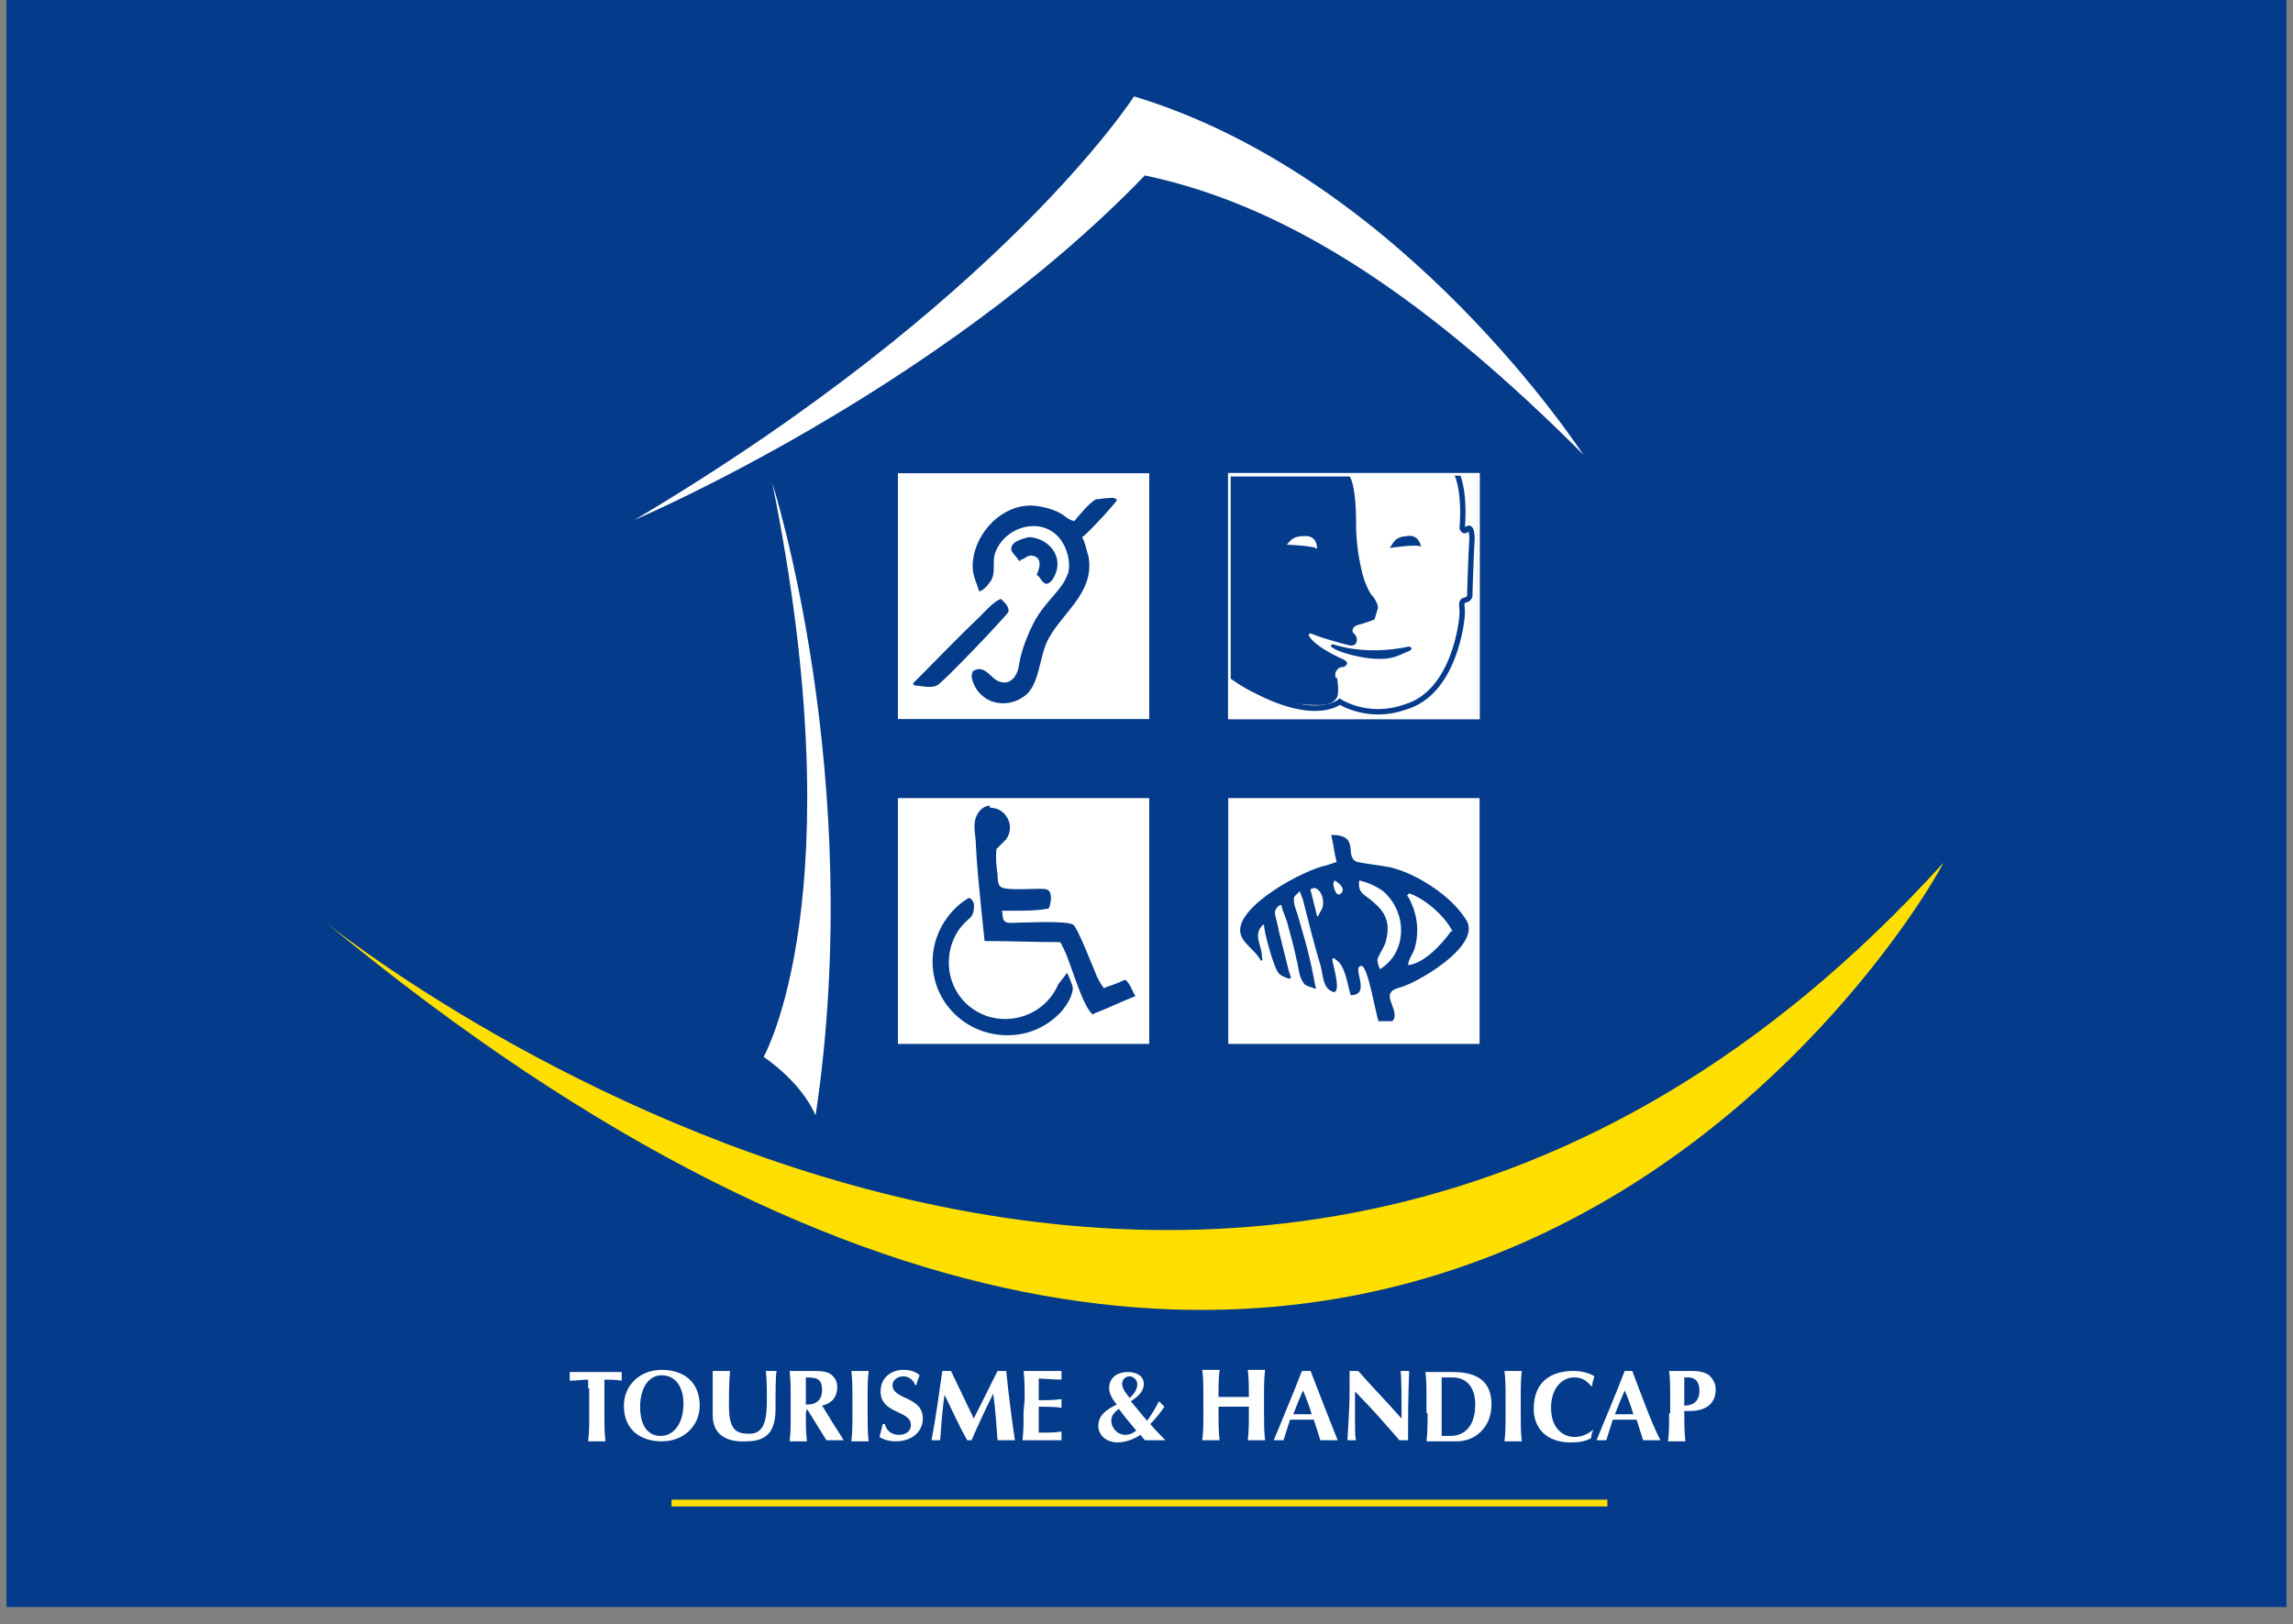 <?xml version="1.0" encoding="utf-8"?>
<!-- Generator: Adobe Illustrator 24.1.0, SVG Export Plug-In . SVG Version: 6.00 Build 0)  -->
<svg version="1.1" xmlns="http://www.w3.org/2000/svg" xmlns:xlink="http://www.w3.org/1999/xlink" x="0px" y="0px"
	 viewBox="0 0 211.7 150" style="enable-background:new 0 0 211.7 150;" xml:space="preserve">
<rect x="0" y="0" width="211.7" height="150" fill="#808080" stroke="none"/>
<style type="text/css">
	.st0{fill:#043B8A;}
	.st1{fill:#FFFFFF;}
	.st2{fill:none;stroke:#FFDF00;stroke-width:0.634;}
	.st3{fill:#FFDF00;}
	.st4{fill:none;stroke:#043B8A;stroke-width:0.496;}
	.st5{fill:none;stroke:#FFFFFF;stroke-width:0.248;}
	.st6{display:none;}
	.st7{display:inline;fill:#FFFFFF;}
</style>
<g id="Calque_1">
	<rect x="0.6" y="-0.4" class="st0" width="210.5" height="148.8"/>
	<path class="st1" d="M104.7,8.9c0,0-12.1,18.9-46.1,39.1c0,0,27.8-11.8,47.1-31.8c13.8,2.9,26.7,12,40.5,25.8
		C146.2,42.1,129.8,16.5,104.7,8.9z"/>
	<path class="st1" d="M71.3,44.6c0,0,8.7,27.1,4,58.4c-1.4-3.2-4.8-5.4-4.8-5.4S79,82.7,71.3,44.6z"/>
	<g>
		<path class="st1" d="M54.3,128.2c0-0.4,0-0.7,0-0.8c-0.4,0-1.1,0.1-1.7,0.1c0-0.1,0-0.3,0-0.4c0-0.1,0-0.3,0-0.4
			c0.8,0,1.3,0,2.4,0c1.1,0,1.6,0,2.4,0c0,0.1,0,0.3,0,0.4c0,0.1,0,0.3,0,0.4c-0.5-0.1-1.3-0.1-1.6-0.1c0,0.1,0,0.5,0,0.8v2.3
			c0,1,0,1.8,0.1,2.6c-0.2,0-0.5,0-0.8,0c-0.3,0-0.6,0-0.8,0c0.1-0.8,0.1-1.5,0.1-2.6V128.2z"/>
		<path class="st1" d="M63.1,129.6c0,2-1,3-2.1,3c-1,0-1.9-0.7-1.9-2.7c0-1.6,0.7-2.9,2-2.9C62.3,127,63.1,128,63.1,129.6z
			 M57.6,129.8c0,2.3,1.6,3.3,3.5,3.3c2.1,0,3.5-1.5,3.5-3.3c0-2.2-1.5-3.3-3.5-3.3C59,126.5,57.6,128,57.6,129.8z"/>
		<path class="st1" d="M65.8,130.7c0-1,0-1.5,0-2.2c0-1,0-1.6,0-1.9c0.3,0,0.5,0,0.8,0c0.2,0,0.5,0,0.8,0c-0.1,1.2-0.1,2.2-0.1,3.2
			c0,2.3,0.7,2.6,1.9,2.6c1.5,0,1.6-1.6,1.6-3.3c0-0.9,0-1.7-0.1-2.5c0.2,0,0.3,0,0.5,0c0.2,0,0.3,0,0.5,0c-0.1,0.5-0.1,1.9-0.1,3.5
			c0,2.2-0.9,3-2.7,3C67.1,133.2,65.8,132.5,65.8,130.7z"/>
		<path class="st1" d="M74.5,130.1L74.5,130.1l-0.1,0.4c0,1,0,1.8,0.1,2.6c-0.2,0-0.5,0-0.8,0c-0.3,0-0.6,0-0.8,0
			c0.1-0.8,0.1-1.5,0.1-2.6v-1.3c0-1,0-1.8-0.1-2.6c0.2,0,0.5,0,0.8,0c0.3,0,0.7,0,1.4,0c0.9,0,1.3,0.1,1.6,0.3
			c0.4,0.3,0.6,0.7,0.6,1.2c0,0.9-0.5,1.5-1.4,1.7c0.6,1,1.3,2.1,2,3.2c-0.3,0-0.6,0-0.8,0c-0.3,0-0.6,0-0.8,0L74.5,130.1z
			 M74.4,127.2c0,0.8,0,1.7,0,2.5c0.1,0,0.1,0,0.2,0c0.8,0,1.3-0.5,1.3-1.3C75.9,127.3,75.4,127.2,74.4,127.2z"/>
		<path class="st1" d="M78.7,129.2c0-1,0-1.8-0.1-2.6c0.2,0,0.5,0,0.8,0c0.3,0,0.6,0,0.8,0c-0.1,0.8-0.1,1.5-0.1,2.6v1.3
			c0,1,0,1.8,0.1,2.6c-0.2,0-0.5,0-0.8,0c-0.3,0-0.6,0-0.8,0c0.1-0.8,0.1-1.5,0.1-2.6V129.2z"/>
		<path class="st1" d="M84.5,127.9c-0.2-0.5-0.6-0.8-1.1-0.8c-0.6,0-1,0.4-1,0.8c0,1.4,2.8,1,2.8,3.1c0,1.2-1,2.1-2.5,2.1
			c-0.7,0-1.2-0.2-1.5-0.4c0.1-0.4,0.2-0.8,0.3-1.2h0.2c0.1,0.5,0.5,1,1.3,1c0.7,0,1.1-0.4,1.1-0.9c0-1.4-2.8-1-2.8-3.1
			c0-1.3,1-2,2.1-2c0.7,0,1.2,0.2,1.5,0.5c-0.1,0.3-0.2,0.5-0.3,0.9H84.5z"/>
		<path class="st1" d="M87.2,128.8c-0.2,1.4-0.3,2.8-0.4,4.2c-0.1,0-0.3,0-0.4,0c-0.1,0-0.3,0-0.4,0c0.4-2.1,0.7-4.3,1-6.4
			c0.1,0,0.2,0,0.4,0c0.1,0,0.2,0,0.4,0c0.7,1.5,1.5,3.1,2.1,4.4c0.7-1.4,1.5-3,2.2-4.4c0.1,0,0.3,0,0.4,0c0.1,0,0.3,0,0.4,0
			c0.2,2.1,0.6,5.1,0.8,6.4c-0.2,0-0.5,0-0.8,0s-0.5,0-0.8,0c-0.1-1.3-0.2-2.9-0.4-4.3h0c-0.7,1.4-1.4,2.9-2,4.3c-0.1,0-0.1,0-0.2,0
			c-0.1,0-0.1,0-0.2,0C88.5,131.6,87.9,130.2,87.2,128.8L87.2,128.8z"/>
		<path class="st1" d="M94.6,129.2c0-1,0-1.8-0.1-2.6c0.5,0,1.1,0,1.6,0c0.9,0,1.7,0,1.9,0c0,0.1,0,0.2,0,0.4c0,0.2,0,0.3,0,0.4
			c-0.7,0-1.8-0.1-2.1-0.1c0,0.7,0,1.3,0,2c0.8,0,1.4,0,2.1-0.1c0,0.2,0,0.3,0,0.4c0,0.1,0,0.2,0,0.4c-0.7-0.1-1.4-0.1-2.1-0.1
			c0,0.4,0,0.8,0,1.2c0,0.4,0,0.8,0,1.2c0.7,0,1.4,0,2.1-0.1c0,0.1,0,0.2,0,0.4c0,0.2,0,0.3,0,0.4c-0.3,0-0.8,0-1.6,0
			c-1.5,0-1.8,0-2,0c0.1-0.8,0.1-1.5,0.1-2.6L94.6,129.2z"/>
		<path class="st1" d="M103.6,127.8c0-0.4,0.3-0.7,0.7-0.7c0.3,0,0.7,0.3,0.7,0.7c0,0.6-0.4,1-0.7,1.3
			C103.9,128.6,103.6,128.2,103.6,127.8z M105.7,133c0.3,0,0.5,0,0.8,0c0.3,0,0.7,0,1.1,0c-0.4-0.4-1-1-1.4-1.5
			c0.5-0.5,0.9-1,1.3-1.6c-0.2-0.2-0.3-0.3-0.5-0.5c-0.4,0.8-0.8,1.4-1.1,1.8c-0.5-0.6-1-1.2-1.5-1.8c0.8-0.5,1.2-1,1.2-1.6
			c0-0.7-0.6-1.1-1.5-1.1c-0.8,0-1.7,0.4-1.7,1.5c0,0.5,0.3,1,0.7,1.5c-1,0.5-1.7,1-1.7,2c0,0.7,0.6,1.5,1.8,1.5
			c0.7,0,1.5-0.3,2.1-0.7L105.7,133z M102.6,131.2c0-0.5,0.3-0.8,0.7-1.1c0.5,0.7,1.1,1.4,1.6,2c-0.2,0.2-0.6,0.4-1,0.4
			C103.1,132.5,102.6,131.8,102.6,131.2z"/>
		<path class="st1" d="M115.3,129.9c-0.5,0-0.9,0-1.4,0c-0.5,0-0.9,0-1.4,0v0.5c0,1,0,1.8,0.1,2.6c-0.2,0-0.5,0-0.8,0
			c-0.3,0-0.6,0-0.8,0c0.1-0.8,0.1-1.5,0.1-2.6v-1.3c0-1,0-1.8-0.1-2.6c0.2,0,0.5,0,0.8,0c0.3,0,0.6,0,0.8,0
			c-0.1,0.8-0.1,1.5-0.1,2.5c0.3,0,0.8,0,1.4,0c0.7,0,1,0,1.4,0c0-1,0-1.7-0.1-2.5c0.2,0,0.5,0,0.8,0c0.3,0,0.6,0,0.8,0
			c-0.1,0.8-0.1,1.5-0.1,2.6v1.3c0,1,0,1.8,0.1,2.6c-0.2,0-0.5,0-0.8,0c-0.3,0-0.6,0-0.8,0c0.1-0.8,0.1-1.5,0.1-2.6V129.9z"/>
		<path class="st1" d="M119.4,130.6c0.3-0.8,0.6-1.5,0.9-2.2c0.3,0.7,0.6,1.5,0.8,2.2H119.4z M121,126.6c-0.1,0-0.2,0-0.4,0
			c-0.1,0-0.2,0-0.4,0c-0.8,2.1-2.2,5.4-2.6,6.4c0.2,0,0.3,0,0.5,0c0.1,0,0.3,0,0.4,0c0.2-0.6,0.4-1.3,0.6-1.9c0.3,0,0.6,0,1,0
			c0.4,0,0.8,0,1.2,0c0.2,0.6,0.4,1.3,0.6,1.9c0.3,0,0.5,0,0.8,0c0.3,0,0.5,0,0.8,0C122.9,131.5,121.8,128.7,121,126.6z"/>
		<path class="st1" d="M124.6,126.6c0.1,0,0.3,0,0.4,0c0.1,0,0.3,0,0.4,0c1.3,1.5,2.7,2.9,4,4.4c0-1.5,0-4-0.1-4.4
			c0.1,0,0.3,0,0.4,0c0.1,0,0.3,0,0.4,0c-0.1,2.7-0.1,3.9-0.1,6.4c-0.1,0-0.2,0-0.4,0c-0.1,0-0.3,0-0.4,0c-1.3-1.5-2.6-3-4.1-4.5
			c0,0.7,0,1.5,0,2.2c0,1.5,0,2,0.1,2.3c-0.1,0-0.3,0-0.4,0c-0.1,0-0.3,0-0.4,0c0-0.3,0.2-2.7,0.2-4.6
			C124.6,127.7,124.6,127.1,124.6,126.6z"/>
		<path class="st1" d="M133.1,129c0-0.5,0-1.6,0-1.8c0.3,0,0.5,0,1,0c1.3,0,2.1,0.9,2.1,2.5c0,1.9-0.9,2.9-2.3,2.9
			c-0.4,0-0.6,0-0.8,0c0-0.2,0-1.3,0-1.8V129z M131.8,130.5c0,1,0,1.8-0.1,2.6c0.2,0,0.5,0,0.8,0c0.5,0,1.1,0,2,0
			c1.7,0,3.2-1.3,3.2-3.4c0-2.3-1.5-3-3.6-3c-0.8,0-1.3,0-1.7,0c-0.3,0-0.6,0-0.8,0c0.1,0.8,0.1,1.5,0.1,2.6V130.5z"/>
		<path class="st1" d="M139,129.2c0-1,0-1.8-0.1-2.6c0.2,0,0.5,0,0.8,0c0.3,0,0.6,0,0.8,0c-0.1,0.8-0.1,1.5-0.1,2.6v1.3
			c0,1,0,1.8,0.1,2.6c-0.2,0-0.5,0-0.8,0c-0.3,0-0.6,0-0.8,0c0.1-0.8,0.1-1.5,0.1-2.6V129.2z"/>
		<path class="st1" d="M147.1,132c-0.1,0.3-0.2,0.5-0.2,0.8c-0.5,0.3-1.1,0.4-1.9,0.4c-2.2,0-3.4-1.3-3.4-3.1c0-2.6,1.7-3.5,3.7-3.5
			c0.7,0,1.5,0.2,1.9,0.5c-0.1,0.3-0.2,0.6-0.2,0.9h-0.1c-0.5-0.6-0.9-0.8-1.6-0.8c-1,0-2.1,0.9-2.1,2.8c0,1.9,1.1,2.7,2.2,2.7
			c0.6,0,1.3-0.3,1.7-0.7L147.1,132z"/>
		<path class="st1" d="M149.1,130.6c0.3-0.8,0.6-1.5,0.9-2.2c0.3,0.7,0.6,1.5,0.8,2.2H149.1z M150.7,126.6c-0.1,0-0.2,0-0.4,0
			c-0.1,0-0.2,0-0.3,0c-0.8,2.1-2.2,5.4-2.6,6.4c0.2,0,0.3,0,0.5,0c0.1,0,0.3,0,0.4,0c0.2-0.6,0.4-1.3,0.6-1.9c0.3,0,0.6,0,1,0
			c0.4,0,0.8,0,1.2,0c0.2,0.6,0.4,1.3,0.6,1.9c0.3,0,0.5,0,0.8,0c0.3,0,0.5,0,0.8,0C152.5,131.5,151.5,128.7,150.7,126.6z"/>
		<path class="st1" d="M156.9,128.4c0,1.2-0.8,1.4-1.4,1.4c0-0.9,0-1.7,0-2.6c0.1,0,0.2,0,0.4,0
			C156.4,127.2,156.9,127.5,156.9,128.4z M154.1,130.5c0,1,0,1.8-0.1,2.6c0.2,0,0.5,0,0.8,0c0.3,0,0.6,0,0.8,0
			c-0.1-0.9-0.1-1.9-0.1-2.8h0.5c1.4,0,2.4-0.6,2.4-2c0-0.5-0.2-0.9-0.6-1.3c-0.3-0.2-0.7-0.4-1.6-0.4c-0.4,0-0.9,0-1.3,0
			c-0.3,0-0.6,0-0.8,0c0.1,0.8,0.1,1.5,0.1,2.6V130.5z"/>
	</g>
	<line class="st2" x1="62" y1="138.8" x2="148.4" y2="138.8"/>
	<path class="st3" d="M30.1,85.2c0,0,83.2,67.4,149.3-5.5C179.9,79.2,131.4,169,30.1,85.2z"/>
</g>
<g id="Calque_2">
	<g>
		<rect x="113.4" y="73.7" class="st1" width="23.2" height="22.7"/>
		<g>
			<path class="st0" d="M135.4,85c-1.4-2.3-4.6-4.3-7-4.9c-1-0.2-2.1-0.3-3.1-0.5c-1.3-0.5,0.4-2.5-2.4-2.5c0.2,0.8,0.3,1.7,0.5,2.5
				c-0.3,0.1-0.6,0.2-0.9,0.3c-2.1,0.4-8.2,3.7-8,6.1c0.1,1.1,1.4,1.7,1.9,2.7c0,0,0.1,0,0.1,0c0.1,0,0-0.3,0-0.5
				c-0.1-1.1-0.8-1.9,0.1-2.8c0,0,0,0,0.1,0c0,0.7,0.9,3.9,1.3,4.4c0.2,0.3,0.7,0.5,1.1,0.6c0,0,0,0,0-0.1c0,0,0,0,0.1,0
				c-0.1-0.2-0.1-0.4-0.2-0.6c-0.3-1.2-0.6-2.4-0.9-3.6c-0.1-0.6-0.3-1.2-0.4-1.8c0-0.3,0.2-0.5,0.4-0.7c0,0,0,0,0.1,0
				c0,0,0.1,0,0.1-0.1c0,0.4,0.5,1.4,0.6,1.9c0.3,1.1,0.6,2.2,0.8,3.2c0.2,0.7,0.2,1.5,0.6,2.1c0.2,0.4,0.7,0.4,1.1,0.6
				c0,0,0,0,0.1,0c-0.2-0.8-0.3-1.6-0.5-2.4c-0.3-1.4-0.7-2.7-1.1-4.1c-0.1-0.5-0.6-1.4-0.4-2c0.2-0.2,0.3-0.3,0.5-0.5
				c0.1,0.3,0.2,0.5,0.3,0.8c0.5,2,1,4,1.6,6c0.2,0.6,0.2,1.7,0.7,2.2c1.6,1.4,0.4-2.4,0.4-2.7c0,0,0-0.1,0.1-0.1
				c0-0.1,0.1,0,0.2,0.1c0.9,0.5,1.1,2.3,1.4,3.3c2,0,0-2.7,1-2.7c0.6,0,1.3,4.4,1.6,5.2c0,0,0,0,0-0.1c0.4,0,0.8,0,1.2,0
				c0.1,0,0.1-0.1,0.2-0.2c0.4-1.1-1.4-2.4,0.5-2.9C130.6,90.9,136.8,87.4,135.4,85z M122.1,83.8c-0.1,0.3-0.3,0.5-0.4,0.8
				c0,0,0,0-0.1,0c-0.2-0.8-0.4-1.6-0.6-2.4c0,0,0,0,0-0.1c0.1,0,0.2-0.1,0.4-0.1C122,82.2,122.3,83.1,122.1,83.8z M123.8,82.5
				c-0.4,0.4-0.7-0.5-0.7-0.9c0-0.1,0.1-0.2,0.1-0.3C123.6,81.5,124.3,82.1,123.8,82.5z M127.4,89.5
				C127.4,89.5,127.3,89.5,127.4,89.5c-0.1-0.3-0.3-0.7-0.2-1c0.2-0.5,0.5-0.9,0.7-1.4c0.7-2.4-0.4-3.3-2-4.5
				c-0.4-0.3-0.5-0.8-0.4-1.3c0.8,0.2,1.5,0.5,2.2,1C130,84.3,129.9,88,127.4,89.5z M133.9,86.1c-0.9,1.2-2.3,2.7-3.7,3
				c0,0-0.1,0-0.1,0c0,0-0.1,0-0.1,0.1c0-0.6,0.4-1,0.6-1.6c0.5-1.7,0.2-3.4-0.6-4.8c0,0,0,0-0.1-0.1c0.1-0.1,0.1-0.1,0.2-0.2
				c1.5,0.5,3.3,2.1,4,3.5C134,86,133.9,86,133.9,86.1z"/>
		</g>
	</g>
	<g>
		<rect x="82.9" y="43.7" class="st1" width="23.2" height="22.7"/>
		<g>
			<g>
				<path class="st0" d="M102.2,46c0.2,0,0.8-0.1,0.8,0.1c0,0,0,0,0.1,0c0,0,0,0.1,0,0.1c-0.2,0.4-3,3.4-3.2,3.4
					c0.3,0.5,0.4,1.2,0.6,1.8c0.6,3.5-2.7,5.3-3.9,8c-0.6,1.4-0.7,3.7-1.8,4.7c-0.9,0.8-2.2,1.1-3.4,0.6c-0.9-0.4-1.6-1.3-1.7-2.3
					c0-0.1,0.1-0.3,0.1-0.4c1.2-0.8,1.7,0.9,2.7,1c0.5,0.1,0.8-0.1,1.1-0.4c0.1-0.1,0.1-0.2,0.2-0.3c0.3-0.5,0.3-1.3,0.5-1.9
					c0.2-0.8,0.5-1.5,0.8-2.2c0.4-0.9,0.9-1.7,1.5-2.4c0.7-0.9,1.5-1.6,1.9-2.6c0-0.1,0.1-0.2,0.1-0.2c0.3-1.1-0.1-2.4-0.7-3.2
					c-1.7-2.2-5.1-1.2-6,1.2c-0.3,0.7,0,1.7-0.3,2.4c-0.1,0.3-0.8,1.2-1.2,1.2c-0.2-0.7-0.6-1.4-0.6-2.3c0-2.7,2.3-5.4,5-5.6
					c1-0.1,2.4,0.3,3.1,0.7c0.4,0.2,0.8,0.7,1.3,0.7c0.5-0.6,1.4-1.7,2-2C101.6,46.1,101.9,46,102.2,46z"/>
				<path class="st0" d="M95,49.6c1.9,0.1,3.3,1.9,2.3,3.7c-0.1,0.2-0.3,0.5-0.6,0.6c-0.5,0.1-0.7-0.8-1-0.8
					c0.3-0.6,0.6-1.7-0.5-1.8c-0.4,0-0.7,0.4-1,0.4c0,0,0,0.1,0,0.1c0,0,0,0-0.1,0c-0.2-0.3-0.5-0.6-0.7-0.9
					C93.1,50,94.6,49.7,95,49.6z"/>
				<path class="st0" d="M92.4,55.3c0.3,0.3,0.8,0.7,0.7,1.2c-0.1,0.3-6.1,6.6-6.6,6.8c-0.6,0.3-1.5,0-2.1,0c0-0.1-0.1-0.1-0.1-0.2
					c2.1-2.1,4.1-4.2,6.2-6.2C91.1,56.3,91.7,55.6,92.4,55.3z"/>
			</g>
		</g>
	</g>
	<g>
		<rect x="82.9" y="73.7" class="st1" width="23.2" height="22.7"/>
		<path class="st0" d="M91.5,74.6c1.3,0,2.3,1.6,1.4,2.9c-0.3,0.3-0.6,0.6-0.9,0.9c-0.1,0.8,0,1.7,0.1,2.4c0,0.3,0,0.9,0.3,1.1
			c0.5,0.4,3.3,0.1,4.1,0.2c0.9,0.1,0.4,1.8,0.3,1.8c-1.1,0.2-2.1,0.2-3.2,0.2c-0.3,0-0.9,0-1.1,0c0.1,0.3,0,0.8,0.3,1
			c0.2,0.2,0.8,0.1,1.2,0.1c1,0,4.5-0.2,5.1,0.2c0.4,0.3,1.8,3.9,2.1,4.6c0,0.1,0.8,1.6,0.8,1.2c0.6-0.2,1.2-0.4,1.8-0.7
			c0,0,0,0,0.1,0c0.4,0.2,0.8,1.4,0.9,1.4c0,0,0,0,0,0.1c-1.3,0.5-2.5,1.1-3.8,1.6c0,0-0.1,0.1-0.1,0.1c-1-0.8-2-4.7-2.7-6.1
			c-0.1-0.1-0.2-0.6-0.4-0.6c-2.3,0-4.6-0.1-6.9-0.1c-0.1-1-0.2-1.9-0.3-2.9c-0.2-2-0.4-3.9-0.5-5.9c0-0.9-0.3-1.8,0-2.6
			c0.2-0.6,0.7-1.1,1.3-1.1C91.3,74.6,91.5,74.6,91.5,74.6z"/>
		<g>
			<path class="st0" d="M97.7,90.9c-0.8,1.9-2.7,3.2-4.9,3.2c-2.9,0-5.2-2.3-5.2-5.2c0-1.5,0.6-2.9,1.6-3.8c0,0,0.1-0.1,0.2-0.2
				c0.3-0.2,0.4-0.5,0.4-0.5c0.2-0.5,0.1-1,0.1-1c-0.3-0.7-0.6-0.4-0.6-0.4c-1.9,1.2-3.2,3.4-3.2,5.8c0,3.8,3.1,6.8,6.9,6.8
				c2,0,3.7-0.8,5-2.2c0,0,0.8-0.9,1-1.8c0,0,0.1-0.3,0-0.6c-0.1-0.3-0.4-1-0.4-1s-0.1-0.3-0.2,0L97.7,90.9z"/>
		</g>
	</g>
	<g>
		<g>
			<rect x="113.4" y="43.8" class="st1" width="23" height="22.5"/>
			<path class="st0" d="M131.2,50.5c-0.2-0.3-2.9,0.1-2.9,0.1c0.4-0.5,0.4-1,1.6-1.1C131.1,49.3,131.2,50.6,131.2,50.5L131.2,50.5z"
				/>
			<path class="st4" d="M134.3,43.4c0,0,1,1.2,0.7,5.4c0.2,0.4,0.4,0.1,0.4,0.1s0.5-0.6,0.5,0.9c-0.1,1.5-0.2,5-0.2,5
				s0.1,0.5-0.4,0.6c-0.5,0.1-0.3,0.5-0.3,1.2c0,0.7-0.7,7.4-5.3,8.7c-3.4,1.2-6-0.5-6-0.5s-2.9,2.5-10.5-2.7"/>
			<path class="st0" d="M123.1,59.5c-0.9,0.1,0.9,1,3.4,1.3c2.1,0.2,2.6-0.3,3.4-0.6c0.8-0.3,0.2-0.5,0.2-0.5
				C126,60.6,123.1,59.5,123.1,59.5"/>
			<path class="st0" d="M113.3,62.3c3.2,3.1,8.7,2.8,8.7,2.8s1.3,0,1.5-0.9c0.1-0.5,0-1.1,0-1.1s0-0.5-0.1-0.5
				c-0.2,0-0.1-0.5-0.1-0.5s0.2-0.5,0.6-0.5c0.3,0,0.4-0.2,0.4-0.2s0.4-0.3-0.7-0.7c-2.3-1.1-2.7-1.9-2.7-1.9s-0.3-0.5,0.4-0.2
				c0.9,0.4,3.3,1,3.3,1s0.4,0.1,0.6-0.2c0.2-0.5-0.1-0.8-0.1-0.8l-0.2-0.2c0,0-0.2-0.5,0.5-0.7c0.8-0.2,1.5-0.5,1.5-0.5
				s0.2-0.6,0.3-1c0.1-0.4-0.4-1.1-0.6-1.3c-0.2-0.2-0.6-1.2-0.6-1.2s-0.8-2.3-0.8-5.3c0-3.8-0.6-4.4-0.6-4.4h-11.2L113.3,62.3z"/>
			<path class="st1" d="M121.6,50.7"/>
			<path class="st0" d="M120.2,50.3"/>
			<path class="st1" d="M121.6,50.7L121.6,50.7c0-0.4-0.1-1.2-1.1-1.2c-1.2,0-1.3,0.4-1.7,0.8C118.8,50.3,121.5,50.4,121.6,50.7"/>
		</g>
		<rect x="113.5" y="43.8" class="st5" width="23" height="22.5"/>
	</g>
</g>
<g id="Haut_Gauche" class="st6">
	<polygon class="st7" points="186.3,123.8 163.1,123.8 183.1,121.1 186.3,101.1 	"/>
</g>
<g id="Haut_Droite" class="st6">
	<polygon class="st7" points="216.8,123.8 193.5,123.8 213.7,121.2 216.8,101 	"/>
</g>
<g id="Bas_Gauche" class="st6">
	<polygon class="st7" points="186.3,153.8 163.1,153.8 183.3,151.2 186.3,131 	"/>
</g>
<g id="Bas_Droite" class="st6">
	<polygon class="st7" points="216.8,153.6 193.5,153.6 213.7,151 216.8,130.8 	"/>
</g>
</svg>
